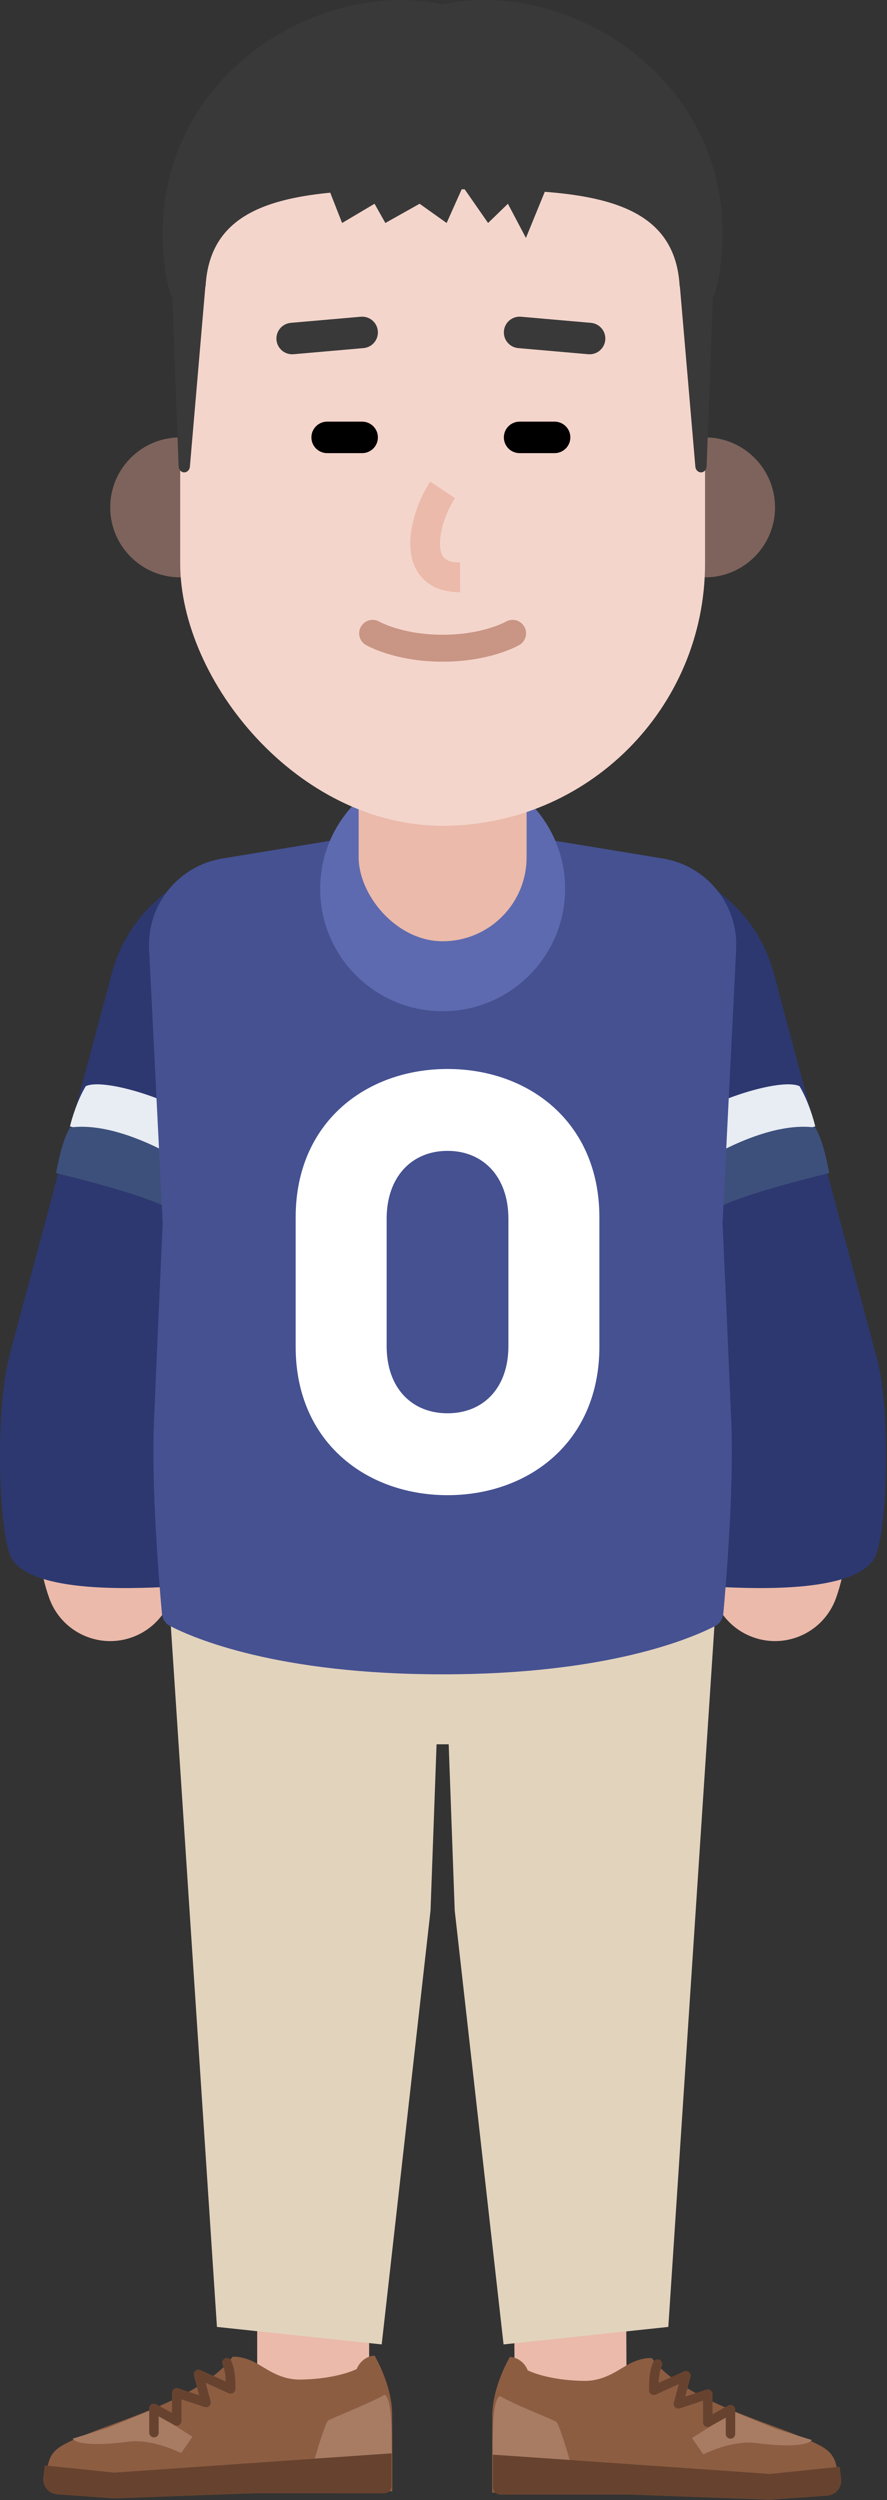 <?xml version="1.0" encoding="UTF-8"?>
<svg width="507px" height="1429px" viewBox="0 0 507 1429" version="1.1" xmlns="http://www.w3.org/2000/svg" xmlns:xlink="http://www.w3.org/1999/xlink">
    <rect x="0" y="0" width="507" height="1429" fill="#333333" stroke="none"/>
    <!-- Generator: Sketch 55.2 (78181) - https://sketchapp.com -->
    <title>gee_me_085</title>
    <desc>Created with Sketch.</desc>
    <g id="GEE!-ME" stroke="none" stroke-width="1" fill="none" fill-rule="evenodd">
        <g id="gee_me_085" transform="translate(-347, -85)" fill-rule="nonzero">
            <g transform="translate(331, 85)">
                <g id="lower-limb" transform="translate(40, 874)">
                    <path d="M269,262.16 L270.205,503.16 C270.294,520.833 284.692,535.088 302.365,535 C320.038,534.911 334.293,520.513 334.205,502.84 L333,261.84 C332.911,244.167 318.513,229.912 300.84,230 C283.167,230.089 268.912,244.487 269,262.16 Z" id="Path" fill="#EBBAAA"></path>
                    <path d="M123,262 L123,516 C123,533.673 137.327,548 155,548 C172.673,548 187,533.673 187,516 L187,262 C187,244.327 172.673,230 155,230 C137.327,230 123,244.327 123,262 Z" id="Path" fill="#EBBAAA"></path>
                    <path d="M229,123 C292.512,123 343.999,99.495 343.999,70.5 C343.999,41.505 292.512,18 229,18 C165.487,18 114,41.505 114,70.5 C114,99.495 165.487,123 229,123 Z" id="Path" fill="#E2D3BD"></path>
                    <polygon id="Path" fill="#E2D3BD" points="228 0 388 0 358 456 263.828 466 235.914 218"></polygon>
                    <polygon id="Path" fill="#E2D3BD" points="230 0 70 0 100 456 194.171 466 222.086 218"></polygon>
                    <g id="Group-183" transform="translate(257, 473)">
                        <path d="M197.874,75.04 C198.05,54.86 194.903,53.35 174.943,45.08 C154.984,36.81 107.993,23.4 91.648,0.85 C91.648,0.85 87.104,0.1 79.714,3.61 C73.407,6.6 65.31,13.95 53.096,13.85 C39.833,13.73 28.012,11.25 20.665,7.85 C17.484,0.21 10.446,0.14 10.446,0.14 C10.446,0.14 0.556,16.72 0.411,33.38 C0.266,50.04 0.316,77.72 0.316,77.72 L197.874,75.04 Z" id="Rectangle-82" fill="#8D5D42"></path>
                        <path d="M37.104,37.32 C33.604,35.27 13.562,27.66 4.607,22.46 C0.179,25.7 0.731,45.27 0.633,56.55 L44.613,58.98 C42.188,50.42 38.27,38.52 37.104,37.32 Z" id="Vector-456" fill="#A87C63"></path>
                        <path d="M151.521,49.42 C164.007,51.06 180.002,51.72 183.038,47.64 L162.592,41.31 L135.687,30.31 L128.656,33.83 L129.629,36.92 L114.545,46.53 L120.964,55.82 L121.063,55.77 C125.992,53.56 138.912,47.75 151.521,49.42 Z" id="Vector-454" fill="#A87C63"></path>
                        <path d="M104.147,26.266 C103.587,28.348 105.566,30.217 107.612,29.54 L120.837,25.158 L120.834,37.509 C120.834,39.574 123.051,40.879 124.856,39.876 L133.828,34.891 L133.826,44.169 C133.826,45.664 135.037,46.877 136.532,46.877 C138.027,46.877 139.24,45.666 139.24,44.171 L139.243,30.291 C139.243,28.226 137.026,26.921 135.221,27.924 L126.249,32.909 L126.252,21.411 C126.252,19.565 124.446,18.26 122.694,18.84 L110.682,22.82 L113.71,11.574 C114.304,9.366 112.063,7.461 109.98,8.404 L95.47,14.97 C95.644,10.863 96.151,8.031 97.34,5.286 C97.934,3.914 97.304,2.32 95.932,1.726 C94.56,1.132 92.966,1.762 92.372,3.134 C90.42,7.641 89.982,11.894 89.98,19.199 C89.98,21.166 92.011,22.477 93.803,21.666 L106.993,15.698 L104.147,26.266 Z" id="Vector-293" fill="#67432F"></path>
                        <path d="M0.75,74.55 L0.754,56 L159.159,67.03 L198.962,62.92 L199.788,69.82 C200.376,74.73 196.737,79.13 191.802,79.49 L159.156,81.81 L78.959,78.87 L5.082,78.88 C2.689,78.88 0.75,76.95 0.75,74.55 Z" id="Vector-414" fill="#67432F"></path>
                    </g>
                    <g id="Group-184" transform="translate(0, 472)">
                        <path d="M2.666,75.29 C2.49,55.11 5.638,53.59 25.597,45.32 C45.556,37.06 92.547,23.65 108.892,1.1 C108.892,1.1 113.436,0.34 120.827,3.85 C127.133,6.85 135.23,14.2 147.444,14.09 C160.707,13.98 172.528,11.49 179.875,8.1 C183.056,0.45 190.094,0.39 190.094,0.39 C190.094,0.39 199.984,16.97 200.129,33.63 C200.274,50.29 200.224,77.96 200.224,77.96 L2.666,75.29 Z" id="Rectangle-82_2" fill="#8D5D42"></path>
                        <path d="M163.436,37.57 C166.936,35.52 186.978,27.91 195.933,22.7 C200.361,25.95 199.809,45.51 199.907,56.79 L155.927,59.23 C158.352,50.66 162.27,38.76 163.436,37.57 Z" id="Vector-456_2" fill="#A87C63"></path>
                        <path d="M49.019,49.66 C36.533,51.31 20.538,51.96 17.502,47.89 L37.948,41.56 L64.853,30.55 L71.884,34.08 L70.911,37.17 L85.995,46.78 L79.576,56.06 L79.477,56.02 C74.548,53.8 61.628,48 49.019,49.66 Z" id="Vector-454_2" fill="#A87C63"></path>
                        <path d="M90.561,8.644 C88.478,7.701 86.236,9.605 86.83,11.814 L89.859,23.063 L77.845,19.09 C76.093,18.511 74.288,19.816 74.288,21.661 L74.291,33.159 L65.319,28.174 C63.514,27.171 61.297,28.476 61.297,30.541 L61.3,44.421 C61.3,45.916 62.513,47.127 64.008,47.127 C65.503,47.127 66.714,45.914 66.714,44.419 L66.712,35.141 L75.684,40.126 C77.489,41.129 79.706,39.824 79.706,37.759 L79.703,25.406 L92.929,29.78 C94.975,30.457 96.953,28.587 96.393,26.506 L93.548,15.941 L106.736,21.916 C108.528,22.728 110.56,21.417 110.56,19.449 L110.556,18.29 L110.541,17.116 C110.442,11.187 109.903,7.379 108.168,3.374 C107.574,2.002 105.98,1.372 104.608,1.966 C103.236,2.56 102.606,4.154 103.2,5.526 C104.338,8.152 104.851,10.86 105.045,14.688 L105.07,15.217 L90.561,8.644 Z" id="Vector-293_2" fill="#67432F"></path>
                        <path d="M199.79,74.8 L199.786,56.24 L41.381,67.28 L1.577,63.17 L0.752,70.06 C0.164,74.97 3.803,79.38 8.738,79.73 L41.384,82.05 L121.581,79.11 L195.458,79.13 C197.851,79.13 199.79,77.19 199.79,74.8 Z" id="Vector-414_2" fill="#67432F"></path>
                    </g>
                </g>
                <g id="upper-limb" transform="translate(0.001, 438)">
                    <path d="M381.496,206.367 C400.086,239.323 415.115,290.32 422.937,344.065 C429.832,391.437 429.761,434.276 424.391,449.89 L424.227,450.355 C417.243,469.559 427.15,490.789 446.354,497.772 C465.558,504.756 486.788,494.849 493.771,475.645 C504.587,445.901 504.764,392.479 496.166,333.406 C487.137,271.372 469.645,212.018 445.948,170.009 C435.908,152.211 413.341,145.922 395.543,155.962 C377.745,166.002 371.456,188.569 381.496,206.367 Z" id="Path" fill="#EBBAAA"></path>
                    <path d="M92.036,170.012 C68.338,212.021 50.847,271.375 41.817,333.41 C33.219,392.483 33.396,445.905 44.212,475.648 C51.195,494.853 72.424,504.76 91.628,497.776 C110.641,490.863 120.541,469.987 113.961,450.936 L113.756,450.36 C108.224,435.145 108.081,391.919 115.046,344.069 C122.868,290.324 137.898,239.326 156.488,206.37 C166.528,188.572 160.239,166.005 142.441,155.965 C124.643,145.925 102.076,152.214 92.036,170.012 Z" id="Path" fill="#EBBAAA"></path>
                    <rect id="Rectangle-69" fill="#2D3870" transform="translate(133.268, 247.718) rotate(15) translate(-133.268, -247.718) " x="48.268" y="51.307" width="170" height="392.822" rx="85"></rect>
                    <rect id="Rectangle-285" fill="#2D3870" transform="translate(404.937, 247.718) scale(-1, 1) rotate(15) translate(-404.937, -247.718) " x="319.937" y="51.307" width="170" height="392.822" rx="85"></rect>
                    <path d="M472.999,182.84 C463.999,178.499 430.999,187.999 412.999,198.999 L412.999,230.84 C412.999,224.44 458.999,211.507 481.999,205.84 C480.999,201.507 477.799,190.84 472.999,182.84 Z" id="Vector-602" fill="#E8ECF3"></path>
                    <path d="M481.999,206.458 C460.499,203.5 433.499,216.001 415.499,227.001 C415.499,238.001 421.999,262.858 421.999,256.458 C421.999,250.058 466.999,238.125 489.999,232.458 C488.999,228.125 486.799,214.458 481.999,206.458 Z" id="Vector-603" fill="#3D507B"></path>
                    <path d="M64.999,182.84 C73.999,178.499 106.999,187.999 124.999,198.999 L124.999,230.84 C124.999,224.44 78.999,211.507 55.999,205.84 C56.999,201.507 60.199,190.84 64.999,182.84 Z" id="Vector-604" fill="#E8ECF3"></path>
                    <path d="M55.999,206.458 C77.499,203.5 104.499,216.001 122.499,227.001 C122.499,238.001 115.999,262.858 115.999,256.458 C115.999,250.058 70.999,238.125 47.999,232.458 C48.999,228.125 51.199,214.458 55.999,206.458 Z" id="Vector-605" fill="#3D507B"></path>
                    <path d="M516.999,450 C523.399,431.6 524.998,367 516.998,337 L402.999,332 C415.2,370 417.2,420 426.2,469 L426.353,469.007 C447.499,470.014 509.018,472.944 516.999,450 Z" id="Vector-449" fill="#2D3870"></path>
                    <path d="M21.416,450 C15.016,431.6 13.417,367 21.417,337 L135.416,332 C123.215,370 121.215,420 112.215,469 L112.062,469.007 C90.916,470.014 29.397,472.944 21.416,450 Z" id="Vector-450" fill="#2D3870"></path>
                    <path d="M101.216,104.533 C99.953,79.137 117.951,56.837 143.042,52.711 L268.999,32 L394.956,52.711 C420.047,56.837 438.045,79.137 436.782,104.533 L428.999,261 C428.999,261 432.121,329.461 433.999,375 C435.558,412.808 430.939,467.851 429.447,484.232 C429.172,487.25 427.545,489.934 424.855,491.331 C411.282,498.381 363.508,519 268.999,519 C174.49,519 126.716,498.381 113.143,491.331 C110.453,489.934 108.826,487.25 108.551,484.232 C107.059,467.851 102.44,412.808 103.999,375 C105.877,329.461 108.999,261 108.999,261 L101.216,104.533 Z" id="Rectangle-284" fill="#455191"></path>
                    <path d="M268.999,140 C307.658,140 338.999,108.66 338.999,70 C338.999,31.34 307.658,0 268.999,0 C230.339,0 198.999,31.34 198.999,70 C198.999,108.66 230.339,140 268.999,140 Z" id="Path" fill="#5D6AAF"></path>
                    <path d="M358.599,331.8 L358.599,257.8 C358.599,203.4 318.199,173 271.799,173 C225.399,173 184.999,203.4 184.999,257.8 L184.999,331.8 C184.999,386.2 225.399,416.6 271.799,416.6 C318.199,416.6 358.599,386.2 358.599,331.8 Z M306.599,331.4 C306.599,355.4 292.199,369.8 271.799,369.8 C251.399,369.8 236.999,355.4 236.999,331.4 L236.999,258.6 C236.999,234.6 251.399,219.8 271.799,219.8 C292.199,219.8 306.599,234.6 306.599,258.6 L306.599,331.4 Z" id="0" fill="#FFFFFF"></path>
                </g>
                <g id="head" transform="translate(78.999, -0)">
                    <rect id="Path" fill="#EBBAAA" x="142" y="344" width="96" height="194" rx="48"></rect>
                    <path d="M340,330 C362.091,330 380,312.091 380,290 C380,267.909 362.091,250 340,250 C317.909,250 300,267.909 300,290 C300,312.091 317.909,330 340,330 Z" id="Path" fill="#C99584" opacity="0.5"></path>
                    <path d="M40.001,330 C17.909,330 4.97379915e-14,312.091 4.97379915e-14,290 C4.97379915e-14,267.909 17.909,250 40.001,250 C62.092,250 80.001,267.909 80.001,290 C80.001,312.091 62.092,330 40.001,330 Z" id="Path" fill="#C99584" opacity="0.5"></path>
                    <rect id="Path" fill="#F4D5CC" x="40.001" y="42" width="300" height="430" rx="150"></rect>
                    <path d="M146.14,368.662 L146.489,368.858 L146.964,369.111 L147.15,369.208 C147.834,369.561 148.627,369.944 149.528,370.35 C152.021,371.471 154.921,372.578 158.214,373.602 C167.475,376.482 178.117,378.2 190,378.2 C201.884,378.2 212.526,376.482 221.787,373.602 C225.08,372.578 227.98,371.471 230.473,370.35 C231.224,370.012 231.9,369.689 232.5,369.387 L232.851,369.208 C233.302,368.975 233.639,368.791 233.861,368.662 C237.54,366.53 238.795,361.818 236.662,358.139 C234.574,354.535 230.01,353.258 226.366,355.212 L225.929,355.454 L225.556,355.645 C225.259,355.793 224.866,355.982 224.379,356.204 L224.153,356.307 C222.218,357.177 219.9,358.062 217.214,358.898 C209.391,361.33 200.283,362.8 190,362.8 C179.718,362.8 170.61,361.33 162.787,358.898 C160.308,358.127 158.142,357.313 156.301,356.508 L155.848,356.307 C154.919,355.889 154.296,355.576 153.989,355.409 L153.861,355.338 C150.182,353.206 145.471,354.46 143.339,358.139 C141.206,361.818 142.461,366.53 146.14,368.662 Z" id="Vector-220" fill="#C99584"></path>
                    <path d="M344.991,156.486 C345.224,150.215 340.683,145 335,145 C329.104,145 324.488,150.594 325.046,157.07 L334.462,266.773 C334.62,268.607 336.012,270 337.675,270 C339.411,270 340.832,268.494 340.906,266.588 L344.991,156.486 Z" id="Path" fill="#393939"></path>
                    <path d="M35.01,156.486 C34.776,150.215 39.318,145 45.001,145 C50.897,145 55.513,150.594 54.955,157.07 L45.539,266.773 C45.382,268.607 43.989,270 42.327,270 C40.59,270 39.169,268.494 39.094,266.588 L35.01,156.486 Z" id="Path" fill="#393939"></path>
                    <path d="M185.326,108.179 C261.474,108.179 322.361,107.971 325.5,163.625 C338.346,181.724 346.39,179.71 349.39,146.772 C358.995,41.285 253.157,-18.482 179.862,5.126 C179.862,5.126 109.168,108.179 185.326,108.179 Z" id="Path" fill="#393939"></path>
                    <path d="M194.675,108.179 C118.528,108.179 57.641,107.971 54.501,163.625 C41.656,181.724 33.611,179.71 30.61,146.772 C21.006,41.285 126.844,-18.482 200.139,5.126 C200.139,5.126 270.832,108.179 194.675,108.179 Z" id="Path" fill="#393939"></path>
                    <polygon id="Vector-438" fill="#393939" points="132.542 127.453 119.151 93.263 114.001 20 285 20 237.614 136 227.314 116.463 215.982 127.453 201.56 106.695 192.29 127.453 176.838 116.463 157.266 127.453 151.084 116.463"></polygon>
                    <path d="M254,241 L234,241 C229.03,241 225,245.029 225,250 C225,254.971 229.03,259 234,259 L254,259 C258.971,259 263,254.971 263,250 C263,245.029 258.971,241 254,241 Z" id="Path" fill="#000000"></path>
                    <path d="M144,241 L124.001,241 C119.03,241 115.001,245.029 115.001,250 C115.001,254.971 119.03,259 124.001,259 L144,259 C148.971,259 153,254.971 153,250 C153,245.029 148.971,241 144,241 Z" id="Path" fill="#000000"></path>
                    <path d="M233.216,198.966 L273.216,202.466 C278.168,202.899 282.533,199.236 282.966,194.285 C283.4,189.333 279.737,184.968 274.785,184.534 L234.785,181.034 C229.833,180.601 225.468,184.264 225.035,189.216 C224.601,194.167 228.264,198.532 233.216,198.966 Z" id="Path" fill="#393939"></path>
                    <path d="M143.216,181.034 L103.216,184.534 C98.264,184.968 94.601,189.333 95.035,194.285 C95.468,199.236 99.833,202.899 104.785,202.466 L144.785,198.966 C149.737,198.532 153.4,194.167 152.966,189.216 C152.533,184.264 148.168,180.601 143.216,181.034 Z" id="Path" fill="#393939"></path>
                    <path d="M182.928,275.285 C176.372,285.119 171.5,299.125 171.5,310.625 C171.5,327.299 181.457,338.5 200,338.5 L200,321.5 C191.321,321.5 188.5,318.327 188.5,310.625 C188.5,302.75 192.266,291.926 197.073,284.715 L182.928,275.285 Z" id="Path" fill="#EBBAAA"></path>
                </g>
            </g>
        </g>
    </g>
</svg>